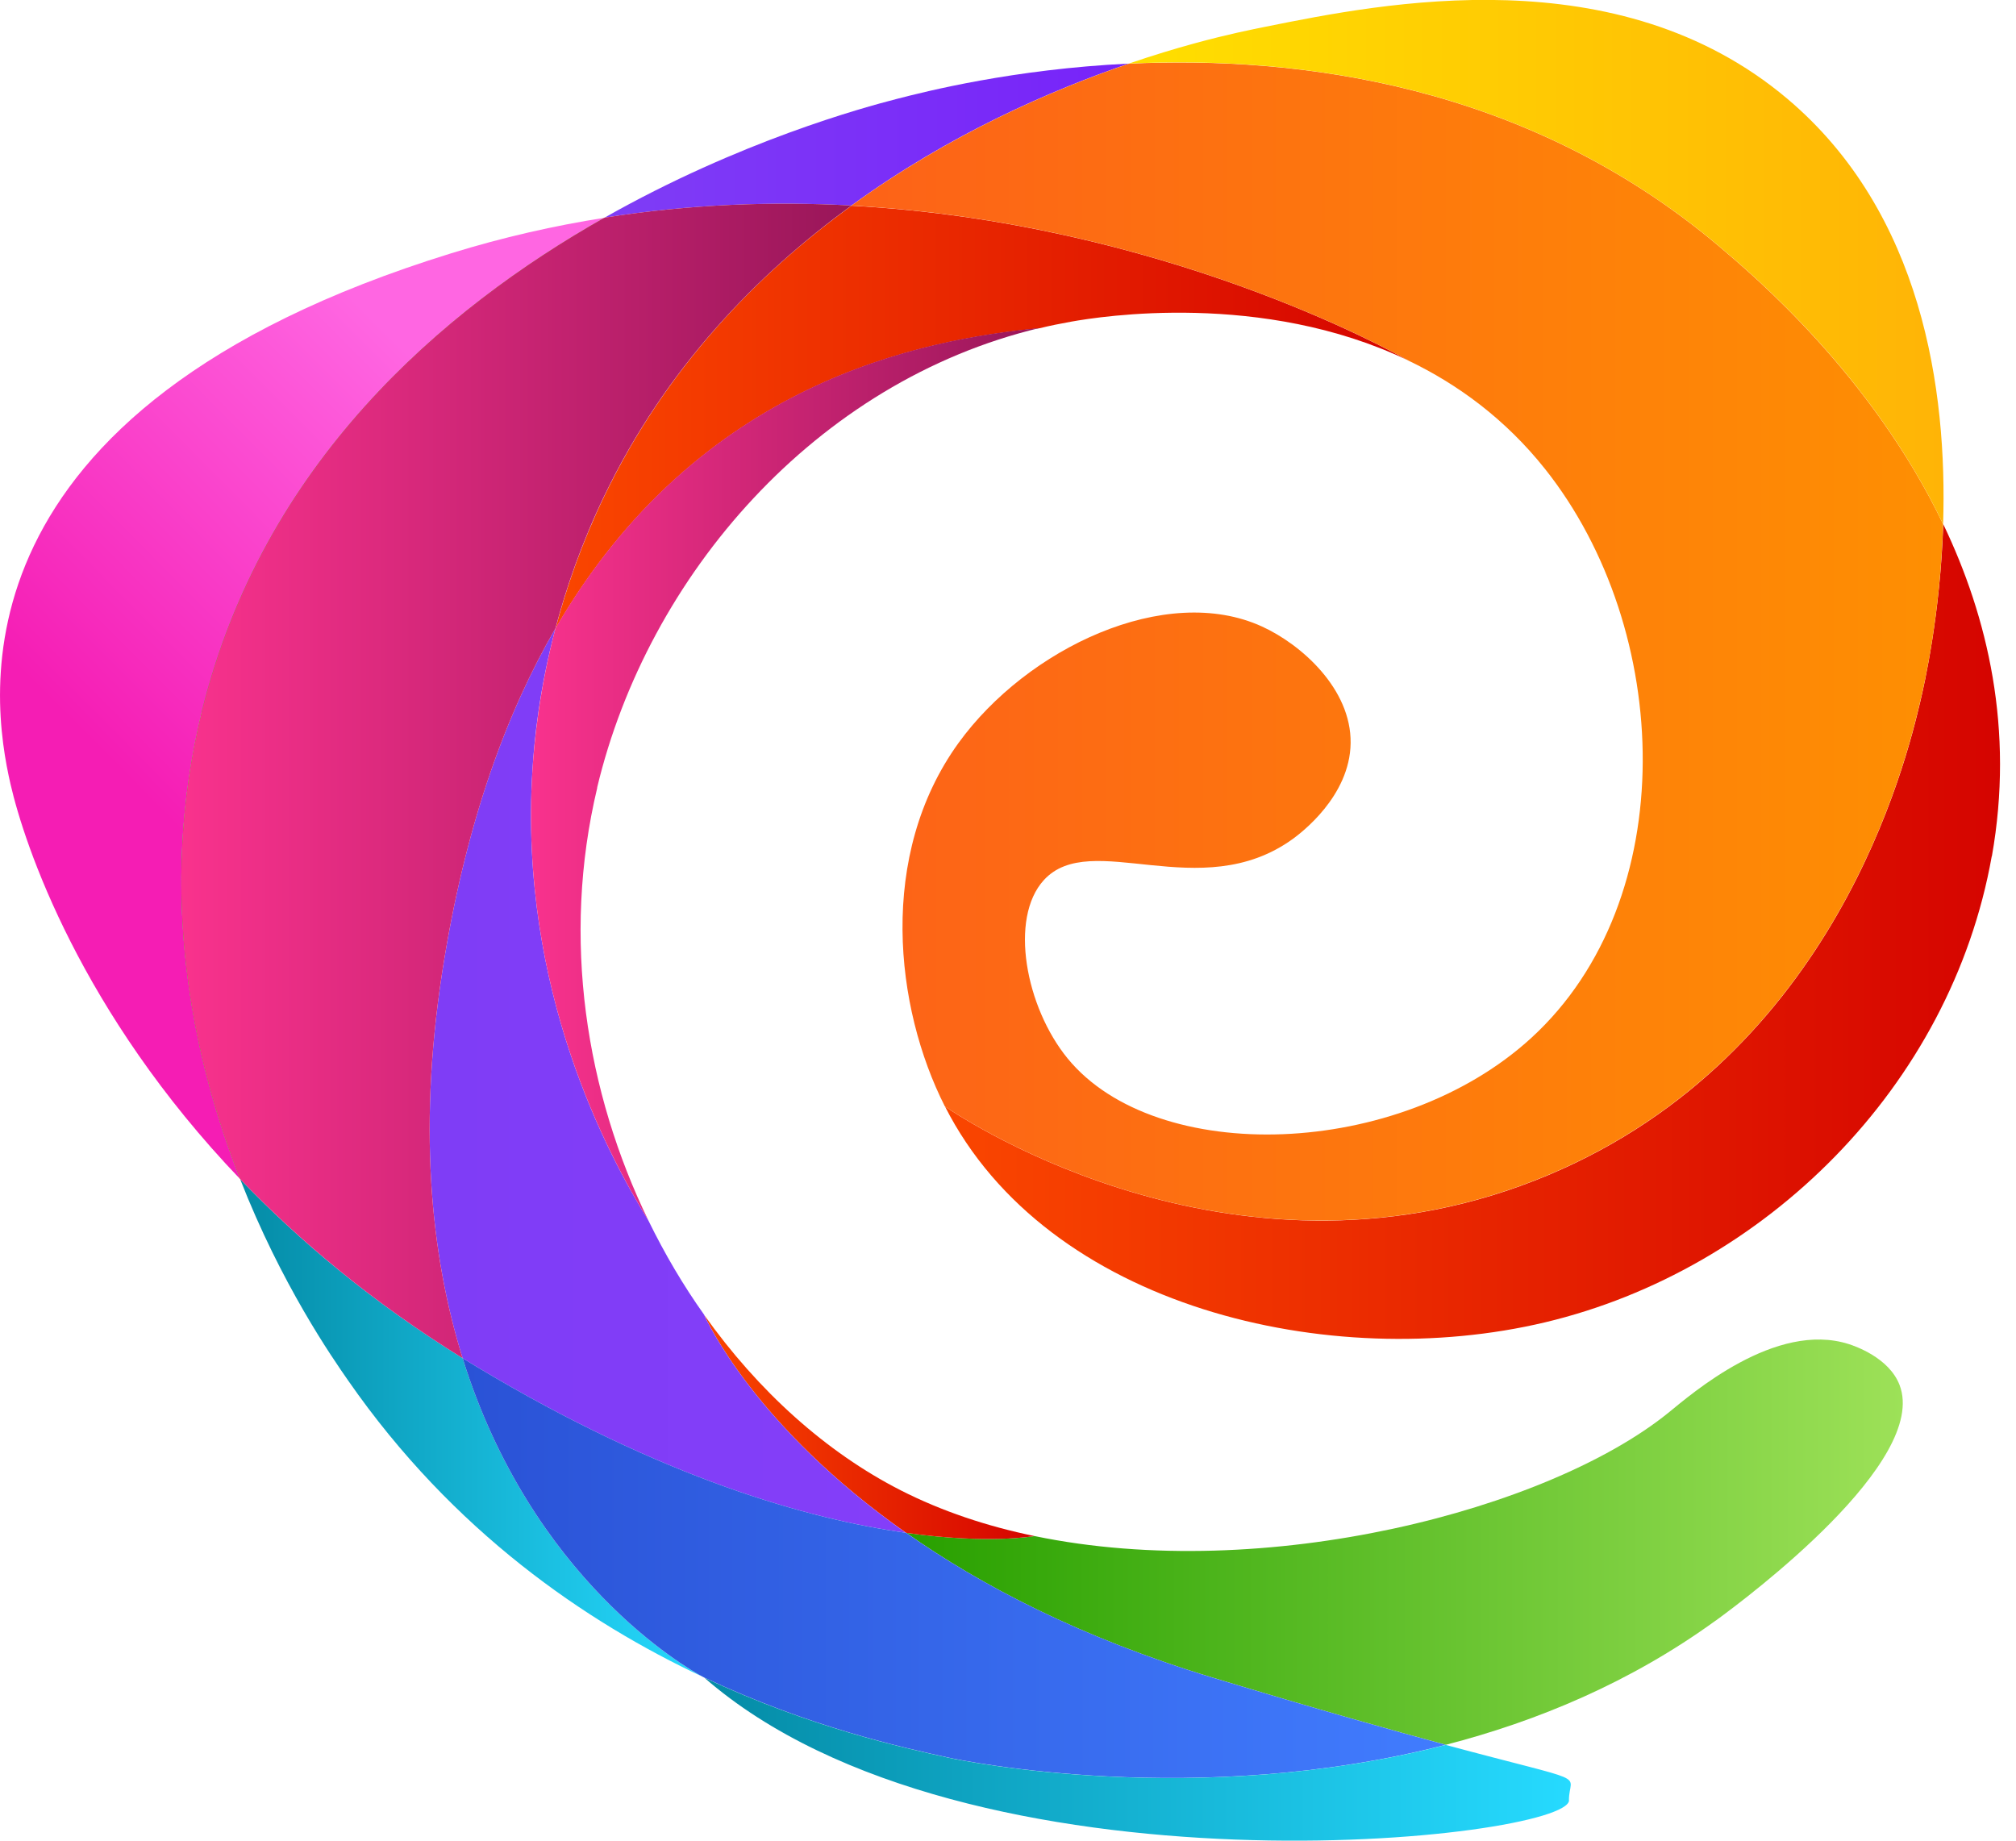 <svg width="92" height="84" viewBox="0 0 92 84" fill="none" xmlns="http://www.w3.org/2000/svg">
<path d="M64.24 16.438C57.596 13.266 50.218 14.441 48.883 14.679C48.398 14.766 47.917 14.862 47.442 14.979C42.102 15.498 31.898 17.399 25.354 28.678C25.84 26.843 26.543 24.794 27.569 22.66C30.371 16.824 34.532 12.524 38.861 9.388C53.035 10.161 63.558 16.052 64.246 16.443L64.24 16.438Z" fill="url(#paint0_linear_10_722)"/>
<path d="M51.513 2.902C48.008 4.102 43.341 6.115 38.856 9.378C35.296 9.185 31.508 9.312 27.589 9.932C33.764 6.435 39.402 4.905 40.944 4.509C42.234 4.178 46.228 3.156 51.513 2.902Z" fill="url(#paint1_linear_10_722)"/>
<path d="M32.07 76.523C26.745 74.027 20.682 69.9 15.893 63.008C15.15 61.94 12.839 58.616 10.958 53.808C13.648 56.618 16.985 59.424 21.112 61.981C24.257 72.076 31.306 76.111 32.075 76.523H32.07Z" fill="url(#paint2_linear_10_722)"/>
<path d="M78.293 73.956C74.409 76.777 70.152 78.546 65.98 79.624C63.568 78.973 60.155 78.017 55.341 76.559C49.323 74.739 44.767 72.35 41.354 69.951C45.146 70.484 47.209 70.098 47.209 70.098C57.748 72.284 70.662 68.894 76.129 64.477C77.18 63.628 81.019 60.263 84.376 61.34C84.644 61.427 86.207 61.955 86.687 63.206C88.027 66.698 79.77 72.884 78.298 73.956H78.293Z" fill="url(#paint3_linear_10_722)"/>
<path d="M47.204 70.098C47.204 70.098 45.136 70.485 41.349 69.951C34.446 65.107 32.242 60.237 32.14 60.014C34.598 63.475 37.693 66.271 41.101 68.009C42.977 68.965 45.04 69.651 47.204 70.098Z" fill="url(#paint4_linear_10_722)"/>
<path d="M41.349 69.951C36.959 69.336 30.259 67.486 21.769 62.382C21.547 62.25 21.324 62.113 21.112 61.981C19.645 57.274 19.023 51.251 20.293 43.657C21.339 37.385 23.134 32.49 25.349 28.673C24.606 31.483 24.378 33.796 24.297 35.163C23.675 45.182 27.751 52.72 29.592 55.703C30.335 57.223 31.185 58.667 32.141 60.009C32.141 60.009 32.141 60.009 32.141 60.019C32.242 60.242 34.446 65.107 41.349 69.956V69.951Z" fill="url(#paint5_linear_10_722)"/>
<path d="M90.894 39.072C89.023 49.604 80.513 57.965 70.511 60.344C60.736 62.672 47.796 59.694 43.124 50.493C44.059 51.134 56.691 59.5 70.668 53.62C83.795 48.099 87.001 34.675 87.628 32.038C87.825 31.209 88.548 28.012 88.68 23.92C90.712 28.159 91.926 33.288 90.899 39.077L90.894 39.072Z" fill="url(#paint6_linear_10_722)"/>
<path d="M88.674 23.915C88.548 28.007 87.825 31.204 87.623 32.032C86.996 34.675 83.79 48.094 70.662 53.614C56.686 59.495 44.054 51.129 43.118 50.488C40.838 45.99 40.039 39.032 43.74 33.908C46.871 29.582 53.197 26.584 57.591 28.591C59.396 29.415 61.666 31.443 61.636 33.908C61.606 36.353 59.34 38.035 58.992 38.289C54.774 41.334 49.788 37.801 47.634 40.165C46.046 41.908 46.8 45.955 48.721 48.303C52.757 53.228 63.831 52.908 69.884 47.362C76.771 41.055 76.341 28.739 70.506 21.399C68.69 19.117 66.521 17.536 64.276 16.458C64.276 16.458 64.261 16.448 64.24 16.438C63.553 16.047 53.03 10.156 38.856 9.383C43.346 6.12 48.008 4.107 51.513 2.907C59.209 2.547 69.646 3.812 78.445 11.238C80.043 12.59 85.413 17.119 88.674 23.92V23.915Z" fill="url(#paint7_linear_10_722)"/>
<path d="M88.674 23.915C85.413 17.109 80.043 12.58 78.445 11.233C69.646 3.807 59.209 2.541 51.513 2.902C53.743 2.14 55.502 1.708 56.453 1.494C57.035 1.362 57.48 1.276 57.753 1.22C63.128 0.137 73.833 -2.013 81.56 4.503C87.729 9.708 88.867 17.805 88.674 23.91V23.915Z" fill="url(#paint8_linear_10_722)"/>
<path d="M9.203 32.505C7.181 40.77 8.789 48.272 10.958 53.807C3.671 46.198 1.118 38.564 0.48 35.784C-0.405 31.921 -2.478 18.69 20.591 11.559C22.957 10.826 25.299 10.298 27.595 9.937C20.171 14.136 11.979 21.18 9.208 32.51L9.203 32.505Z" fill="url(#paint9_linear_10_722)"/>
<path d="M27.589 9.932L10.958 53.808C8.784 48.272 7.181 40.77 9.203 32.505C11.974 21.175 20.166 14.13 27.589 9.932Z" fill="url(#paint10_linear_10_722)"/>
<path d="M38.856 9.383C34.532 12.524 30.366 16.819 27.564 22.654C26.538 24.789 25.835 26.838 25.349 28.673C23.134 32.49 21.339 37.385 20.293 43.657C19.023 51.251 19.645 57.274 21.112 61.981C16.985 59.424 13.653 56.618 10.958 53.807C8.784 48.272 7.181 40.77 9.203 32.505C11.974 21.175 20.166 14.13 27.589 9.932C31.508 9.312 35.296 9.185 38.856 9.378V9.383Z" fill="url(#paint11_linear_10_722)"/>
<path d="M27.256 35.946C25.607 42.849 26.75 49.858 29.592 55.703C27.756 52.72 23.675 45.182 24.297 35.163C24.384 33.796 24.611 31.483 25.349 28.673C31.898 17.389 42.097 15.488 47.437 14.969C37.233 17.409 29.567 26.253 27.251 35.941L27.256 35.946Z" fill="url(#paint12_linear_10_722)"/>
<path d="M65.975 79.624C54.633 82.556 43.948 80.356 43.28 80.208C41.197 79.751 36.98 78.826 32.145 76.559C32.145 76.559 32.144 76.559 32.14 76.559C32.14 76.559 32.125 76.554 32.105 76.538C32.095 76.533 32.085 76.528 32.075 76.523C31.311 76.111 24.257 72.076 21.112 61.981C21.329 62.113 21.547 62.25 21.769 62.382C30.259 67.486 36.959 69.336 41.349 69.951C44.762 72.345 49.318 74.734 55.336 76.559C60.155 78.017 63.563 78.973 65.975 79.624Z" fill="url(#paint13_linear_10_722)"/>
<path d="M71.603 82.155C71.603 83.939 44.14 87.019 32.145 76.564C36.98 78.831 41.202 79.756 43.28 80.213C43.948 80.361 54.633 82.556 65.975 79.629C72.811 81.469 71.598 80.838 71.598 82.16L71.603 82.155Z" fill="url(#paint14_linear_10_722)"/>
<defs>
<linearGradient id="paint0_linear_10_722" x1="25.349" y1="19.025" x2="64.24" y2="19.025" gradientUnits="userSpaceOnUse">
<stop stop-color="#FA4600"/>
<stop offset="1" stop-color="#D50400"/>
</linearGradient>
<linearGradient id="paint1_linear_10_722" x1="27.589" y1="6.42" x2="51.513" y2="6.42" gradientUnits="userSpaceOnUse">
<stop stop-color="#7F3DF6"/>
<stop offset="1" stop-color="#7723F9"/>
</linearGradient>
<linearGradient id="paint2_linear_10_722" x1="10.958" y1="65.168" x2="32.07" y2="65.168" gradientUnits="userSpaceOnUse">
<stop stop-color="#048BA6"/>
<stop offset="1" stop-color="#26DAFF"/>
</linearGradient>
<linearGradient id="paint3_linear_10_722" x1="41.349" y1="70.378" x2="86.829" y2="70.378" gradientUnits="userSpaceOnUse">
<stop stop-color="#28A000"/>
<stop offset="1" stop-color="#9DE158"/>
</linearGradient>
<linearGradient id="paint4_linear_10_722" x1="32.14" y1="65.127" x2="47.204" y2="65.127" gradientUnits="userSpaceOnUse">
<stop stop-color="#FA4600"/>
<stop offset="1" stop-color="#D50400"/>
</linearGradient>
<linearGradient id="paint5_linear_10_722" x1="19.605" y1="49.314" x2="41.349" y2="49.314" gradientUnits="userSpaceOnUse">
<stop stop-color="#7F3DF6"/>
<stop offset="1" stop-color="#843EF9"/>
</linearGradient>
<linearGradient id="paint6_linear_10_722" x1="43.124" y1="42.508" x2="91.269" y2="42.508" gradientUnits="userSpaceOnUse">
<stop stop-color="#FA4600"/>
<stop offset="1" stop-color="#D50400"/>
</linearGradient>
<linearGradient id="paint7_linear_10_722" x1="38.856" y1="29.277" x2="88.674" y2="29.277" gradientUnits="userSpaceOnUse">
<stop stop-color="#FD6218"/>
<stop offset="1" stop-color="#FE8F02"/>
</linearGradient>
<linearGradient id="paint8_linear_10_722" x1="51.513" y1="11.96" x2="88.695" y2="11.96" gradientUnits="userSpaceOnUse">
<stop stop-color="#FFDF00"/>
<stop offset="1" stop-color="#FFB406"/>
</linearGradient>
<linearGradient id="paint9_linear_10_722" x1="23.686" y1="21.155" x2="7.507" y2="37.25" gradientUnits="userSpaceOnUse">
<stop stop-color="#FF66E2"/>
<stop offset="1" stop-color="#F51DB4"/>
</linearGradient>
<linearGradient id="paint10_linear_10_722" x1="8.278" y1="31.87" x2="27.589" y2="31.87" gradientUnits="userSpaceOnUse">
<stop stop-color="#28A000"/>
<stop offset="1" stop-color="#9DE158"/>
</linearGradient>
<linearGradient id="paint11_linear_10_722" x1="8.278" y1="35.641" x2="38.856" y2="35.641" gradientUnits="userSpaceOnUse">
<stop stop-color="#F9328D"/>
<stop offset="1" stop-color="#991659"/>
</linearGradient>
<linearGradient id="paint12_linear_10_722" x1="24.237" y1="35.341" x2="47.437" y2="35.341" gradientUnits="userSpaceOnUse">
<stop stop-color="#F9328D"/>
<stop offset="1" stop-color="#991659"/>
</linearGradient>
<linearGradient id="paint13_linear_10_722" x1="21.112" y1="71.562" x2="65.975" y2="71.562" gradientUnits="userSpaceOnUse">
<stop stop-color="#2A52D6"/>
<stop offset="1" stop-color="#417CFE"/>
</linearGradient>
<linearGradient id="paint14_linear_10_722" x1="32.145" y1="80.279" x2="71.684" y2="80.279" gradientUnits="userSpaceOnUse">
<stop stop-color="#048BA6"/>
<stop offset="1" stop-color="#26DAFF"/>
</linearGradient>
</defs>
</svg>
